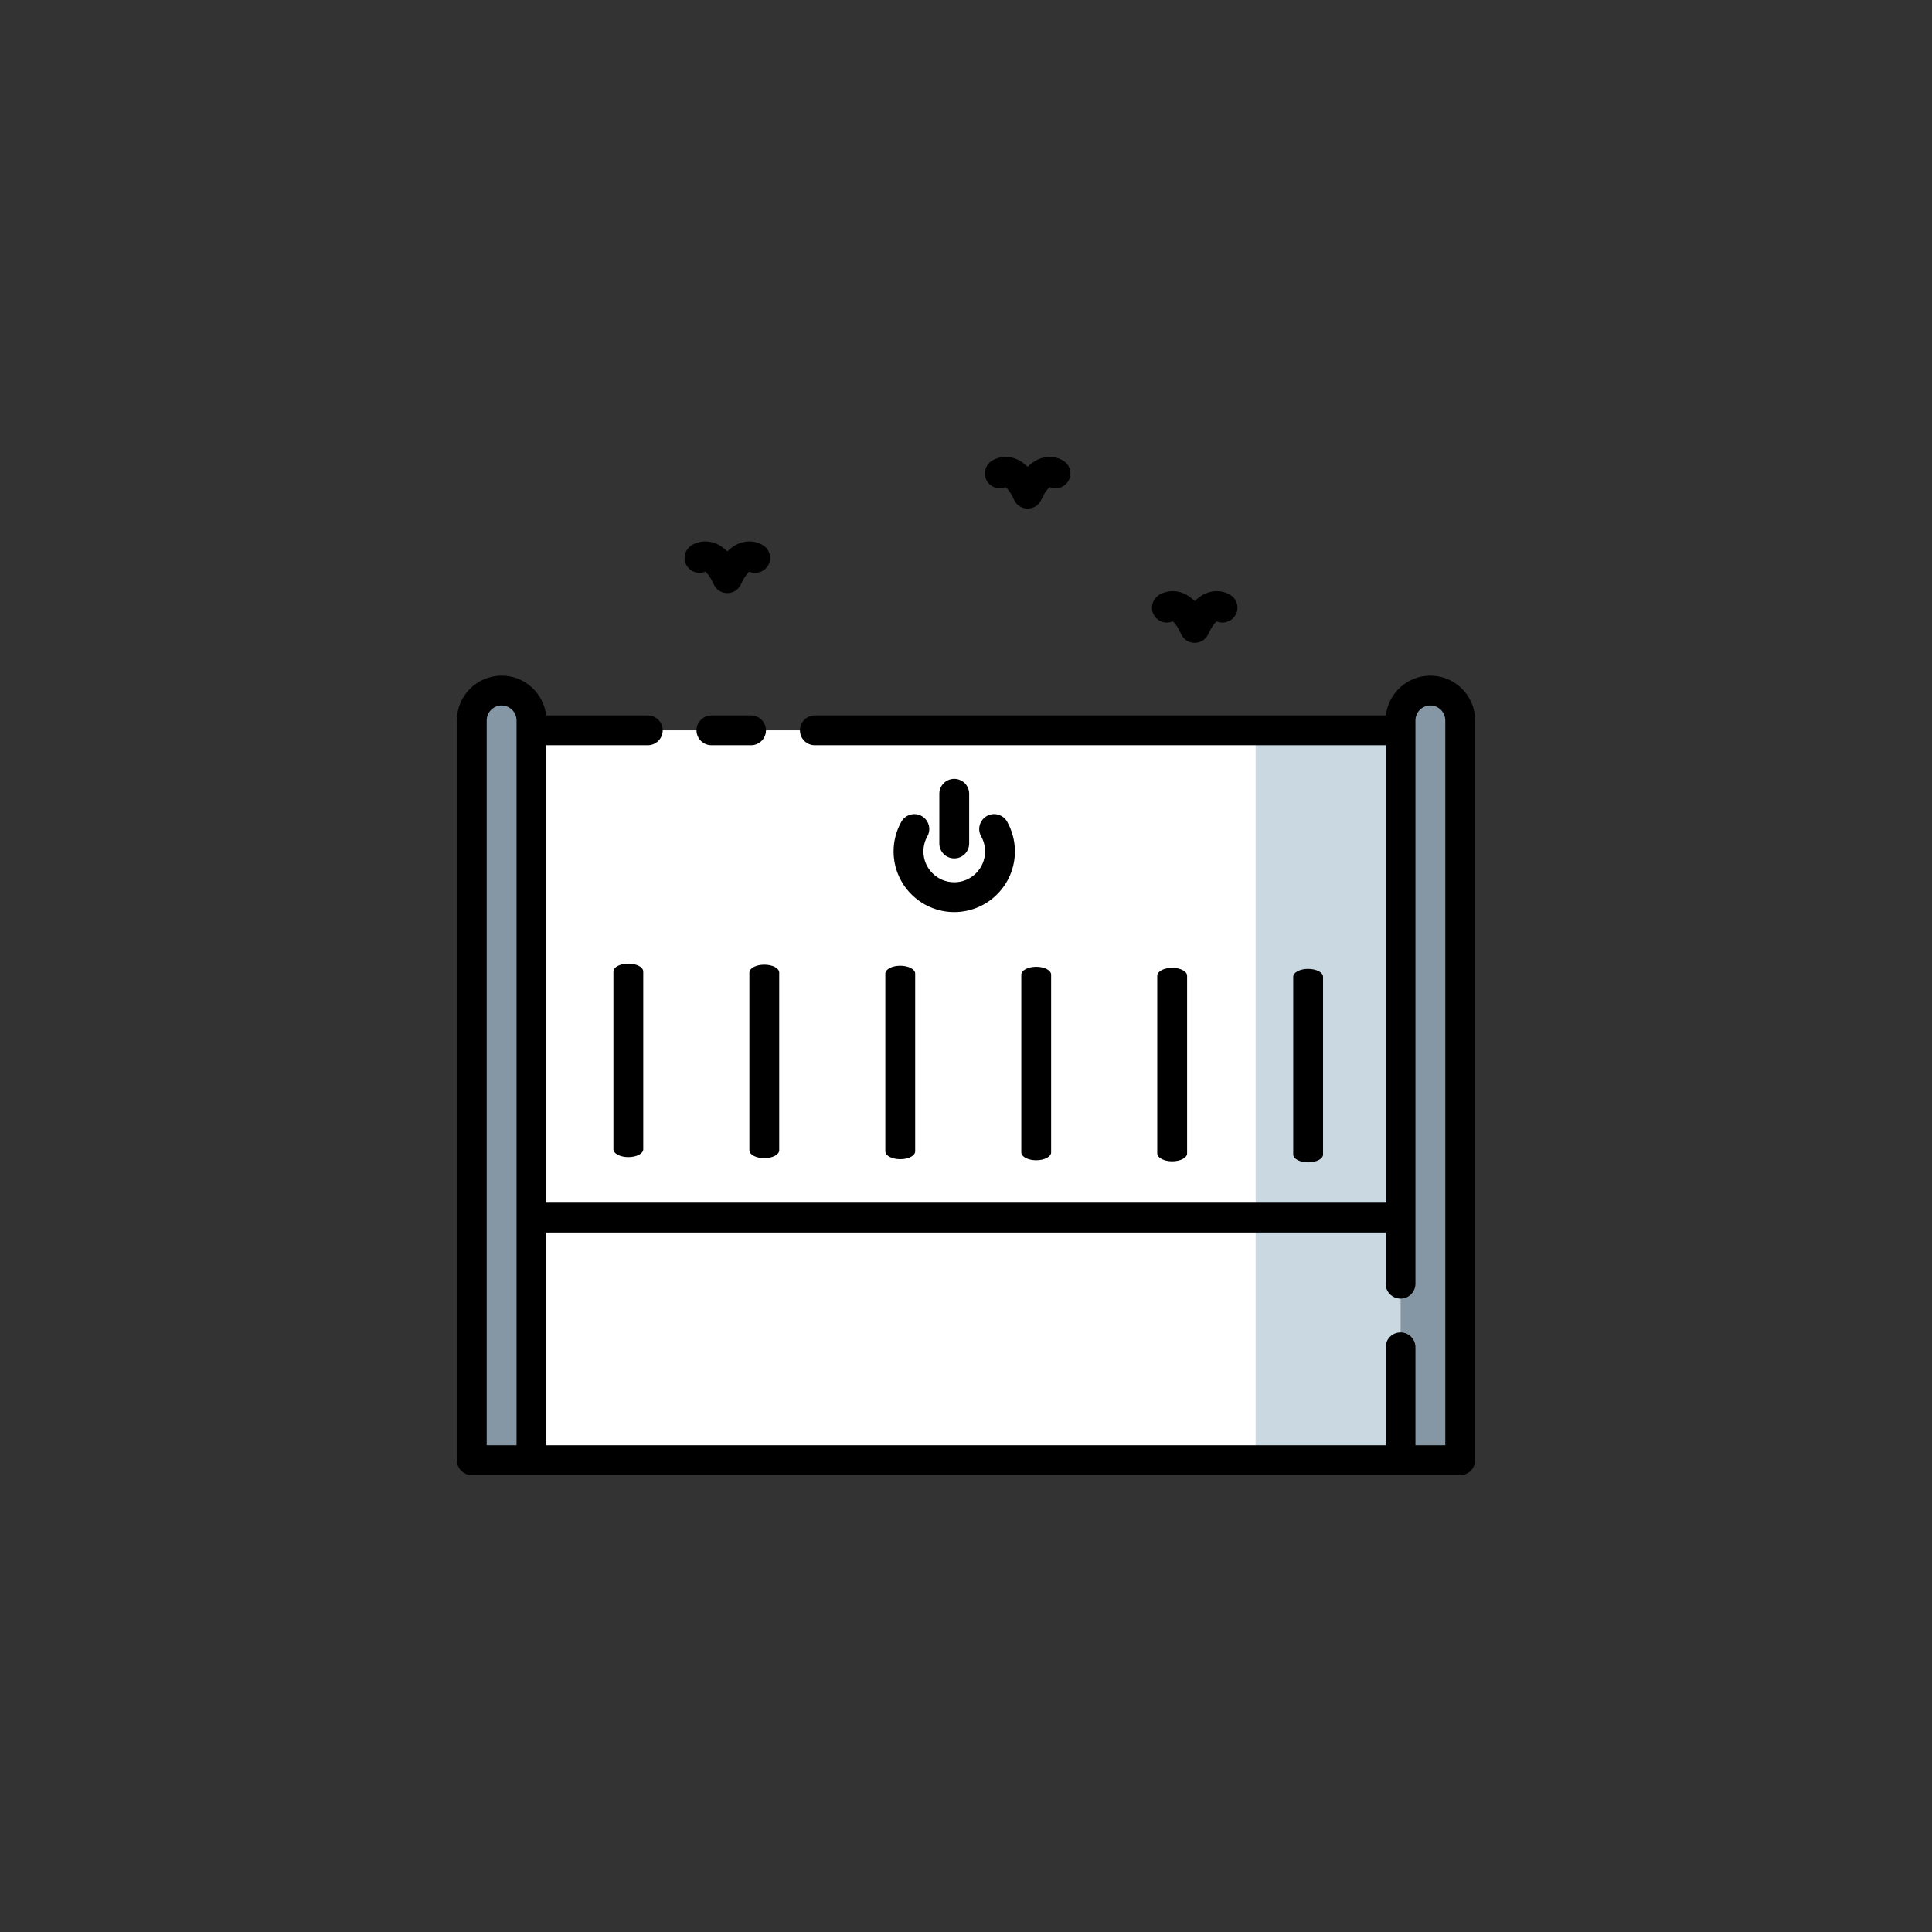 <?xml version="1.0" encoding="UTF-8"?>
<svg width="160px" height="160px" viewBox="0 0 160 160" version="1.1" xmlns="http://www.w3.org/2000/svg" xmlns:xlink="http://www.w3.org/1999/xlink">
    <rect x="0" y="0" width="160" height="160" fill="#333333" stroke="none"/>
    <!-- Generator: Sketch 55.1 (78136) - https://sketchapp.com -->
    <title>2. pest control</title>
    <desc>Created with Sketch.</desc>
    <g id="2.-pest-control" stroke="none" stroke-width="1" fill="none" fill-rule="evenodd">
        <g id="smart-copy" transform="translate(37.837, 37.837)" fill-rule="nonzero">
            <path d="M6.176,83.091 L1.235,83.091 L1.235,21.823 C1.235,20.458 2.341,19.352 3.706,19.352 C5.07,19.352 6.176,20.458 6.176,21.823 L6.176,83.091 Z" id="Path" fill="#8596A4"></path>
            <path d="M83.091,83.091 L78.15,83.091 L78.15,21.823 C78.15,20.458 79.256,19.352 80.621,19.352 C81.985,19.352 83.091,20.458 83.091,21.823 L83.091,83.091 Z" id="Path" fill="#8596A4"></path>
            <polygon id="Path" fill="#FFFFFF" points="6.176 22.646 78.15 22.646 78.15 62.998 6.176 62.998"></polygon>
            <polygon id="Path" fill="#CAD8E2" points="66.15 22.646 78.15 22.646 78.15 62.998 66.15 62.998"></polygon>
            <polygon id="Path" fill="#FFFFFF" points="6.176 62.998 78.15 62.998 78.15 83.091 6.176 83.091"></polygon>
            <polygon id="Path" fill="#CAD8E2" points="66.15 62.998 78.15 62.998 78.15 83.091 66.15 83.091"></polygon>
            <path d="M43.886,29.745 C43.292,30.08 43.082,30.833 43.417,31.428 C43.63,31.805 43.743,32.237 43.743,32.676 C43.743,34.083 42.597,35.229 41.19,35.229 C39.782,35.229 38.637,34.083 38.637,32.676 C38.637,32.237 38.75,31.805 38.962,31.428 C39.298,30.833 39.088,30.08 38.493,29.745 C37.899,29.409 37.146,29.62 36.81,30.214 C36.389,30.961 36.166,31.813 36.166,32.676 C36.166,35.445 38.42,37.699 41.19,37.699 C43.959,37.699 46.213,35.445 46.213,32.676 C46.213,31.813 45.991,30.961 45.569,30.214 C45.234,29.62 44.481,29.409 43.886,29.745 L43.886,29.745 Z" id="Path" fill="#000000"></path>
            <path d="M41.19,33.252 C41.872,33.252 42.425,32.7 42.425,32.017 L42.425,27.899 C42.425,27.217 41.872,26.664 41.19,26.664 C40.507,26.664 39.955,27.217 39.955,27.899 L39.955,32.017 C39.955,32.699 40.507,33.252 41.19,33.252 Z" id="Path" fill="#000000"></path>
            <path d="M80.621,18.117 C78.716,18.117 77.143,19.561 76.937,21.411 L29.646,21.411 C28.963,21.411 28.411,21.964 28.411,22.646 C28.411,23.328 28.963,23.881 29.646,23.881 L76.915,23.881 L76.915,61.763 L7.412,61.763 L7.412,23.881 L15.811,23.881 C16.494,23.881 17.046,23.328 17.046,22.646 C17.046,21.964 16.494,21.411 15.811,21.411 L7.389,21.411 C7.183,19.561 5.61,18.117 3.706,18.117 C1.662,18.117 -5.68434189e-14,19.779 -5.68434189e-14,21.823 L-5.68434189e-14,83.091 C-5.68434189e-14,83.774 0.553,84.326 1.235,84.326 L83.091,84.326 C83.774,84.326 84.326,83.774 84.326,83.091 L84.326,21.823 C84.326,19.779 82.664,18.117 80.621,18.117 Z M2.47,21.823 C2.47,21.141 3.024,20.587 3.706,20.587 C4.387,20.587 4.941,21.141 4.941,21.823 L4.941,81.856 L2.47,81.856 L2.47,21.823 Z M81.856,81.856 L79.385,81.856 L79.385,73.744 C79.385,73.062 78.833,72.509 78.15,72.509 C77.468,72.509 76.915,73.062 76.915,73.744 L76.915,81.856 L7.412,81.856 L7.412,64.233 L76.915,64.233 L76.915,68.474 C76.915,69.157 77.468,69.709 78.15,69.709 C78.833,69.709 79.385,69.157 79.385,68.474 L79.385,21.823 C79.385,21.141 79.939,20.587 80.621,20.587 C81.302,20.587 81.856,21.141 81.856,21.823 L81.856,81.856 Z" id="Shape" fill="#000000"></path>
            <path d="M25.597,22.646 C25.597,21.964 25.044,21.411 24.362,21.411 L21.082,21.411 C20.399,21.411 19.846,21.964 19.846,22.646 C19.846,23.328 20.399,23.881 21.082,23.881 L24.362,23.881 C25.044,23.881 25.597,23.328 25.597,22.646 Z" id="Path" fill="#000000"></path>
            <path d="M12.964,42.618 L12.964,57.343 C12.964,57.701 13.517,57.992 14.2,57.992 C14.882,57.992 15.435,57.701 15.435,57.343 L15.435,42.618 C15.435,42.259 14.882,41.968 14.2,41.968 C13.517,41.968 12.964,42.259 12.964,42.618 Z" id="Path" fill="#000000"></path>
            <path d="M24.224,42.705 L24.224,57.429 C24.224,57.788 24.776,58.079 25.459,58.079 C26.142,58.079 26.694,57.788 26.694,57.429 L26.694,42.705 C26.694,42.346 26.142,42.055 25.459,42.055 C24.776,42.055 24.224,42.346 24.224,42.705 Z" id="Path" fill="#000000"></path>
            <path d="M37.954,57.516 L37.954,42.791 C37.954,42.432 37.401,42.142 36.718,42.142 C36.037,42.142 35.483,42.432 35.483,42.791 L35.483,57.516 C35.483,57.875 36.037,58.165 36.718,58.165 C37.401,58.165 37.954,57.874 37.954,57.516 Z" id="Path" fill="#000000"></path>
            <path d="M49.213,57.602 L49.213,42.878 C49.213,42.519 48.661,42.228 47.978,42.228 C47.296,42.228 46.743,42.519 46.743,42.878 L46.743,57.602 C46.743,57.961 47.296,58.252 47.978,58.252 C48.661,58.252 49.213,57.961 49.213,57.602 Z" id="Path" fill="#000000"></path>
            <path d="M60.473,57.689 L60.473,42.965 C60.473,42.606 59.92,42.315 59.237,42.315 C58.555,42.315 58.002,42.606 58.002,42.965 L58.002,57.689 C58.002,58.048 58.555,58.339 59.237,58.339 C59.92,58.339 60.473,58.048 60.473,57.689 Z" id="Path" fill="#000000"></path>
            <path d="M71.732,57.776 L71.732,43.051 C71.732,42.692 71.179,42.402 70.497,42.402 C69.815,42.402 69.262,42.692 69.262,43.051 L69.262,57.776 C69.262,58.135 69.815,58.425 70.497,58.425 C71.179,58.425 71.732,58.134 71.732,57.776 Z" id="Path" fill="#000000"></path>
            <path d="M20.578,9.506 C20.695,9.597 20.956,9.863 21.276,10.561 C21.715,11.519 23.082,11.521 23.522,10.561 C23.842,9.863 24.103,9.597 24.22,9.506 C24.738,9.727 25.359,9.571 25.704,9.096 C26.106,8.544 25.983,7.771 25.431,7.37 C25.059,7.099 24.396,6.879 23.652,7.074 C23.201,7.192 22.783,7.444 22.399,7.825 C22.016,7.444 21.598,7.192 21.147,7.074 C20.402,6.879 19.74,7.099 19.367,7.37 C18.815,7.771 18.693,8.544 19.094,9.096 C19.44,9.571 20.06,9.727 20.578,9.506 Z" id="Path" fill="#000000"></path>
            <path d="M59.283,13.623 C59.399,13.714 59.661,13.98 59.98,14.679 C60.42,15.636 61.786,15.639 62.226,14.679 C62.547,13.98 62.808,13.714 62.924,13.623 C63.442,13.844 64.063,13.688 64.409,13.213 C64.81,12.661 64.688,11.889 64.136,11.488 C63.763,11.216 63.101,10.996 62.356,11.191 C61.905,11.31 61.487,11.561 61.104,11.943 C60.72,11.561 60.302,11.31 59.851,11.191 C59.107,10.996 58.444,11.217 58.072,11.488 C57.52,11.889 57.398,12.661 57.799,13.213 C58.144,13.688 58.765,13.844 59.283,13.623 L59.283,13.623 Z" id="Path" fill="#000000"></path>
            <path d="M45.448,2.506 C45.565,2.597 45.826,2.863 46.146,3.562 C46.585,4.519 47.952,4.522 48.392,3.562 C48.712,2.863 48.973,2.597 49.09,2.506 C49.608,2.727 50.228,2.571 50.574,2.096 C50.975,1.544 50.853,0.771 50.301,0.371 C49.929,0.099 49.266,-0.12 48.522,0.074 C48.071,0.192 47.652,0.444 47.269,0.825 C46.885,0.444 46.467,0.192 46.016,0.074 C45.272,-0.12 44.609,0.1 44.237,0.371 C43.685,0.771 43.563,1.544 43.964,2.096 C44.309,2.571 44.93,2.727 45.448,2.506 L45.448,2.506 Z" id="Path" fill="#000000"></path>
        </g>
    </g>
</svg>